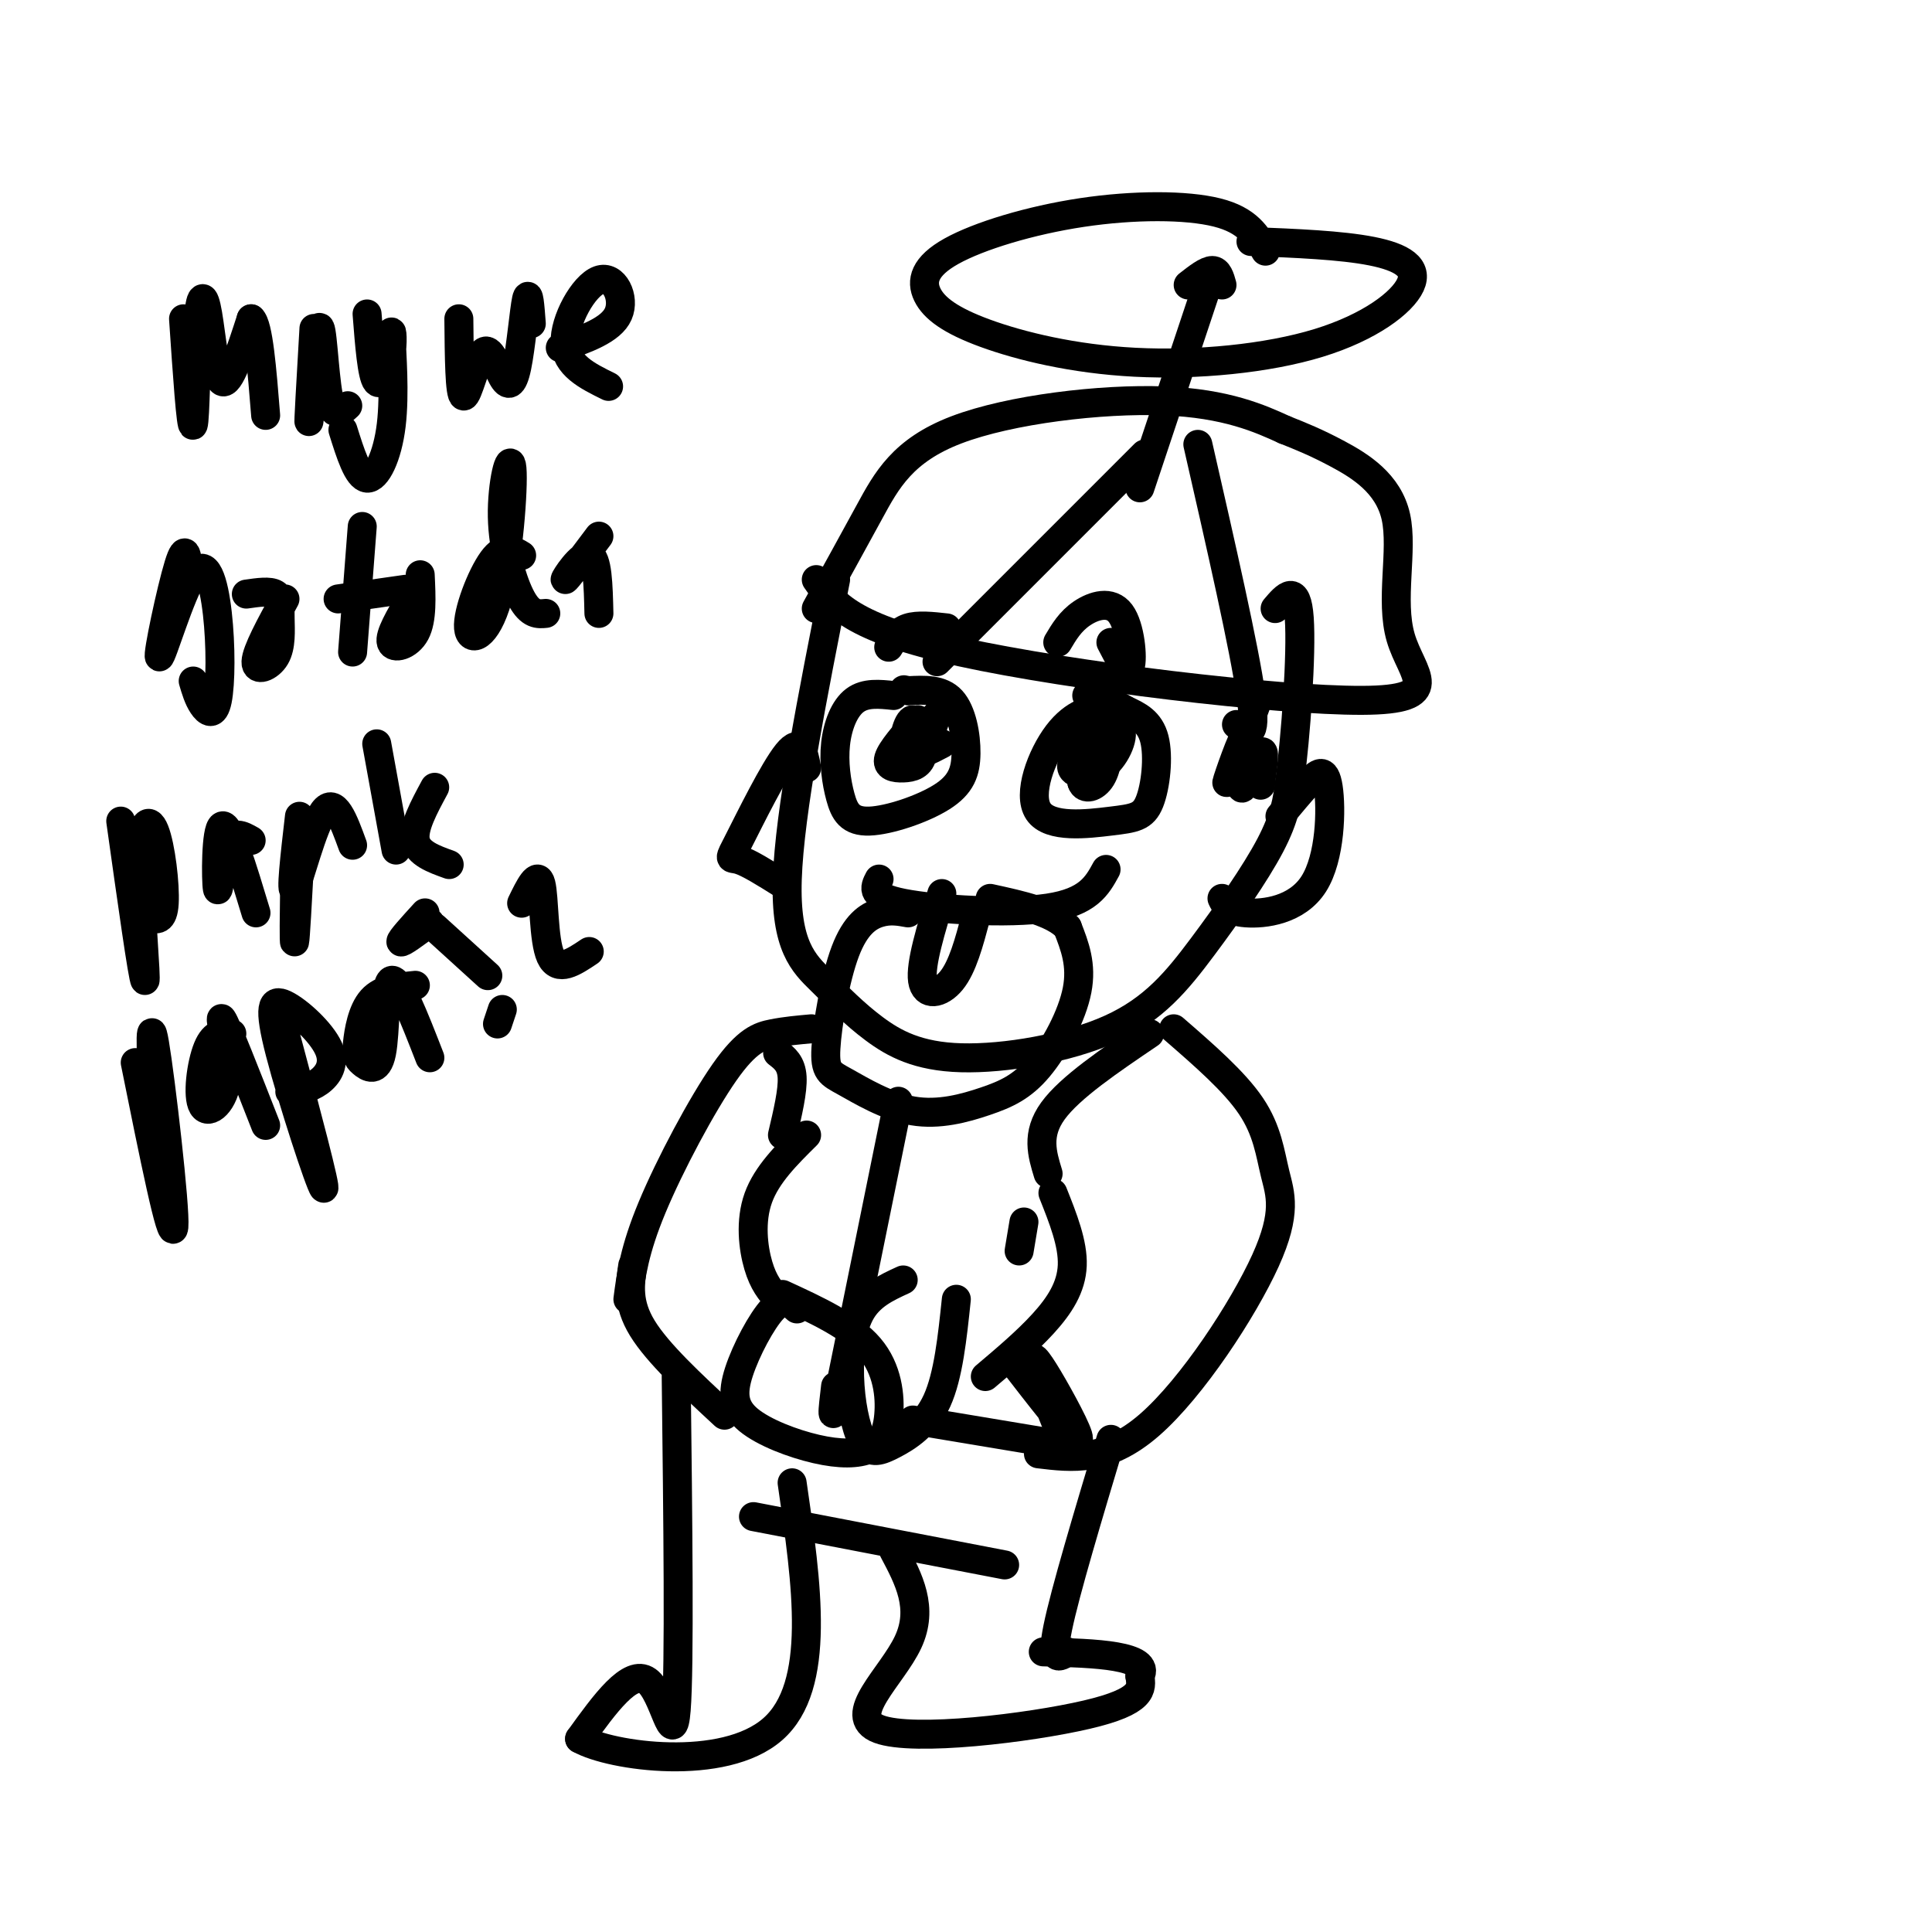 <svg viewBox='0 0 400 400' version='1.1' xmlns='http://www.w3.org/2000/svg' xmlns:xlink='http://www.w3.org/1999/xlink'><g fill='none' stroke='rgb(0,0,0)' stroke-width='6' stroke-linecap='round' stroke-linejoin='round'><path d='M173,120c-4.773,24.075 -9.547,48.149 -10,62c-0.453,13.851 3.413,17.477 7,21c3.587,3.523 6.894,6.943 11,10c4.106,3.057 9.012,5.750 18,6c8.988,0.250 22.059,-1.943 31,-6c8.941,-4.057 13.753,-9.977 19,-17c5.247,-7.023 10.928,-15.149 14,-21c3.072,-5.851 3.536,-9.425 4,-13'/><path d='M267,162c1.289,-9.489 2.511,-26.711 2,-34c-0.511,-7.289 -2.756,-4.644 -5,-2'/><path d='M169,120c3.510,4.990 7.020,9.980 30,15c22.980,5.020 65.431,10.069 83,10c17.569,-0.069 10.256,-5.256 8,-13c-2.256,-7.744 0.547,-18.047 -1,-25c-1.547,-6.953 -7.442,-10.558 -12,-13c-4.558,-2.442 -7.779,-3.721 -11,-5'/><path d='M266,89c-5.010,-2.289 -12.033,-5.510 -25,-6c-12.967,-0.490 -31.876,1.753 -43,6c-11.124,4.247 -14.464,10.499 -18,17c-3.536,6.501 -7.268,13.250 -11,20'/><path d='M236,101c0.000,0.000 14.000,-42.000 14,-42'/><path d='M262,52c-1.821,-3.198 -3.642,-6.396 -10,-8c-6.358,-1.604 -17.253,-1.615 -28,0c-10.747,1.615 -21.347,4.855 -27,8c-5.653,3.145 -6.360,6.195 -5,9c1.360,2.805 4.787,5.365 12,8c7.213,2.635 18.212,5.344 31,6c12.788,0.656 27.366,-0.742 38,-4c10.634,-3.258 17.325,-8.377 19,-12c1.675,-3.623 -1.664,-5.749 -8,-7c-6.336,-1.251 -15.668,-1.625 -25,-2'/><path d='M253,59c-0.417,-1.500 -0.833,-3.000 -2,-3c-1.167,0.000 -3.083,1.500 -5,3'/><path d='M182,182c-0.956,1.822 -1.911,3.644 5,5c6.911,1.356 21.689,2.244 30,1c8.311,-1.244 10.156,-4.622 12,-8'/><path d='M188,189c-1.874,-0.342 -3.748,-0.685 -6,0c-2.252,0.685 -4.882,2.396 -7,8c-2.118,5.604 -3.723,15.100 -4,20c-0.277,4.900 0.772,5.204 4,7c3.228,1.796 8.633,5.083 14,6c5.367,0.917 10.696,-0.538 15,-2c4.304,-1.462 7.582,-2.932 11,-7c3.418,-4.068 6.977,-10.734 8,-16c1.023,-5.266 -0.488,-9.133 -2,-13'/><path d='M221,192c-3.000,-3.167 -9.500,-4.583 -16,-6'/><path d='M186,228c0.000,0.000 -12.000,59.000 -12,59'/><path d='M174,287c-2.167,9.833 -1.583,4.917 -1,0'/><path d='M195,185c-2.244,7.311 -4.489,14.622 -4,18c0.489,3.378 3.711,2.822 6,0c2.289,-2.822 3.644,-7.911 5,-13'/><path d='M202,190c0.833,-2.167 0.417,-1.083 0,0'/><path d='M185,144c-2.917,-0.311 -5.834,-0.621 -8,1c-2.166,1.621 -3.581,5.175 -4,9c-0.419,3.825 0.156,7.921 1,11c0.844,3.079 1.955,5.140 6,5c4.045,-0.140 11.022,-2.481 15,-5c3.978,-2.519 4.956,-5.217 5,-9c0.044,-3.783 -0.844,-8.652 -3,-11c-2.156,-2.348 -5.578,-2.174 -9,-2'/><path d='M188,143c-1.500,-0.333 -0.750,-0.167 0,0'/><path d='M230,150c-0.053,-1.367 -0.106,-2.734 -2,-3c-1.894,-0.266 -5.627,0.568 -9,5c-3.373,4.432 -6.384,12.461 -4,16c2.384,3.539 10.165,2.588 15,2c4.835,-0.588 6.725,-0.812 8,-4c1.275,-3.188 1.936,-9.339 1,-13c-0.936,-3.661 -3.468,-4.830 -6,-6'/><path d='M233,147c-2.333,-1.500 -5.167,-2.250 -8,-3'/><path d='M224,149c-1.887,2.640 -3.775,5.280 -2,5c1.775,-0.280 7.211,-3.478 7,-3c-0.211,0.478 -6.070,4.634 -7,7c-0.930,2.366 3.070,2.944 6,1c2.930,-1.944 4.789,-6.408 4,-8c-0.789,-1.592 -4.225,-0.312 -6,2c-1.775,2.312 -1.887,5.656 -2,9'/><path d='M224,162c0.488,1.607 2.708,1.125 4,-1c1.292,-2.125 1.655,-5.893 1,-7c-0.655,-1.107 -2.327,0.446 -4,2'/><path d='M190,149c-2.744,3.134 -5.487,6.268 -6,8c-0.513,1.732 1.205,2.061 3,2c1.795,-0.061 3.666,-0.511 4,-3c0.334,-2.489 -0.869,-7.018 -2,-7c-1.131,0.018 -2.189,4.582 -2,7c0.189,2.418 1.625,2.691 3,1c1.375,-1.691 2.687,-5.345 4,-9'/><path d='M194,148c-0.489,0.200 -3.711,5.200 -4,7c-0.289,1.800 2.356,0.400 5,-1'/><path d='M219,133c1.292,-2.179 2.583,-4.357 5,-6c2.417,-1.643 5.958,-2.750 8,0c2.042,2.750 2.583,9.357 2,11c-0.583,1.643 -2.292,-1.679 -4,-5'/><path d='M196,130c-3.000,-0.333 -6.000,-0.667 -8,0c-2.000,0.667 -3.000,2.333 -4,4'/><path d='M248,92c4.833,21.167 9.667,42.333 11,52c1.333,9.667 -0.833,7.833 -3,6'/><path d='M237,94c0.000,0.000 -43.000,43.000 -43,43'/><path d='M168,213c-2.667,0.238 -5.333,0.476 -8,1c-2.667,0.524 -5.333,1.333 -10,8c-4.667,6.667 -11.333,19.190 -15,28c-3.667,8.810 -4.333,13.905 -5,19'/><path d='M165,271c-1.352,-1.215 -2.704,-2.431 -5,0c-2.296,2.431 -5.535,8.507 -7,13c-1.465,4.493 -1.154,7.402 2,10c3.154,2.598 9.152,4.884 14,6c4.848,1.116 8.547,1.062 11,0c2.453,-1.062 3.660,-3.132 4,-7c0.340,-3.868 -0.189,-9.534 -4,-14c-3.811,-4.466 -10.906,-7.733 -18,-11'/><path d='M187,265c-3.518,1.614 -7.035,3.227 -9,7c-1.965,3.773 -2.377,9.704 -2,15c0.377,5.296 1.544,9.956 3,12c1.456,2.044 3.200,1.474 6,0c2.800,-1.474 6.657,-3.850 9,-9c2.343,-5.150 3.171,-13.075 4,-21'/><path d='M243,213c6.290,5.461 12.581,10.922 16,16c3.419,5.078 3.968,9.774 5,14c1.032,4.226 2.547,7.984 -2,18c-4.547,10.016 -15.156,26.290 -24,34c-8.844,7.710 -15.922,6.855 -23,6'/><path d='M131,262c-0.583,3.917 -1.167,7.833 2,13c3.167,5.167 10.083,11.583 17,18'/><path d='M140,285c0.356,30.067 0.711,60.133 0,69c-0.711,8.867 -2.489,-3.467 -6,-6c-3.511,-2.533 -8.756,4.733 -14,12'/><path d='M120,360c6.533,3.689 29.867,6.911 40,-2c10.133,-8.911 7.067,-29.956 4,-51'/><path d='M156,314c0.000,0.000 52.000,10.000 52,10'/><path d='M185,321c3.161,5.952 6.321,11.905 3,19c-3.321,7.095 -13.125,15.333 -6,18c7.125,2.667 31.179,-0.238 43,-3c11.821,-2.762 11.411,-5.381 11,-8'/><path d='M236,347c1.267,-2.089 -1.067,-3.311 -5,-4c-3.933,-0.689 -9.467,-0.844 -15,-1'/><path d='M221,342c-1.750,1.167 -3.500,2.333 -2,-5c1.500,-7.333 6.250,-23.167 11,-39'/><path d='M219,299c0.000,0.000 -30.000,-5.000 -30,-5'/><path d='M218,247c2.089,5.244 4.178,10.489 4,15c-0.178,4.511 -2.622,8.289 -6,12c-3.378,3.711 -7.689,7.356 -12,11'/><path d='M260,146c-3.051,8.293 -6.102,16.587 -6,16c0.102,-0.587 3.357,-10.054 4,-10c0.643,0.054 -1.327,9.630 -1,11c0.327,1.370 2.951,-5.466 4,-7c1.049,-1.534 0.525,2.233 0,6'/><path d='M261,162c0.000,1.000 0.000,0.500 0,0'/><path d='M265,169c2.096,-2.518 4.191,-5.037 6,-7c1.809,-1.963 3.330,-3.372 4,1c0.670,4.372 0.488,14.523 -3,20c-3.488,5.477 -10.282,6.279 -14,6c-3.718,-0.279 -4.359,-1.640 -5,-3'/><path d='M167,159c-0.613,-3.214 -1.226,-6.429 -4,-3c-2.774,3.429 -7.708,13.500 -10,18c-2.292,4.500 -1.940,3.429 0,4c1.940,0.571 5.470,2.786 9,5'/><path d='M38,66c0.778,11.483 1.557,22.967 2,22c0.443,-0.967 0.552,-14.383 1,-21c0.448,-6.617 1.236,-6.435 2,-2c0.764,4.435 1.504,13.124 3,14c1.496,0.876 3.748,-6.062 6,-13'/><path d='M52,66c1.500,1.167 2.250,10.583 3,20'/><path d='M65,68c-0.613,10.583 -1.226,21.167 -1,19c0.226,-2.167 1.292,-17.083 2,-19c0.708,-1.917 1.060,9.167 2,14c0.940,4.833 2.470,3.417 4,2'/><path d='M76,65c0.497,6.387 0.994,12.774 2,14c1.006,1.226 2.521,-2.710 3,-6c0.479,-3.290 -0.078,-5.933 0,-3c0.078,2.933 0.790,11.444 0,18c-0.790,6.556 -3.083,11.159 -5,11c-1.917,-0.159 -3.459,-5.079 -5,-10'/><path d='M95,66c0.071,7.918 0.141,15.835 1,16c0.859,0.165 2.506,-7.423 4,-9c1.494,-1.577 2.833,2.856 4,5c1.167,2.144 2.160,2.000 3,-2c0.840,-4.000 1.526,-11.857 2,-14c0.474,-2.143 0.737,1.429 1,5'/><path d='M116,72c5.262,-1.833 10.524,-3.667 12,-7c1.476,-3.333 -0.833,-8.167 -4,-7c-3.167,1.167 -7.190,8.333 -7,13c0.190,4.667 4.595,6.833 9,9'/><path d='M39,119c-0.219,-3.540 -0.438,-7.080 -2,-2c-1.562,5.080 -4.467,18.779 -4,19c0.467,0.221 4.305,-13.038 7,-17c2.695,-3.962 4.248,1.371 5,8c0.752,6.629 0.702,14.554 0,18c-0.702,3.446 -2.058,2.413 -3,1c-0.942,-1.413 -1.471,-3.207 -2,-5'/><path d='M59,124c-2.960,5.405 -5.920,10.810 -6,13c-0.080,2.190 2.721,1.164 4,-1c1.279,-2.164 1.037,-5.467 1,-8c-0.037,-2.533 0.132,-4.295 -1,-5c-1.132,-0.705 -3.566,-0.352 -6,0'/><path d='M75,109c0.000,0.000 -2.000,26.000 -2,26'/><path d='M70,124c0.000,0.000 14.000,-2.000 14,-2'/><path d='M85,124c-2.222,3.756 -4.444,7.511 -4,9c0.444,1.489 3.556,0.711 5,-2c1.444,-2.711 1.222,-7.356 1,-12'/><path d='M108,115c-1.818,-1.113 -3.636,-2.226 -6,1c-2.364,3.226 -5.274,10.791 -5,14c0.274,3.209 3.731,2.061 6,-6c2.269,-8.061 3.351,-23.037 3,-27c-0.351,-3.963 -2.133,3.087 -2,10c0.133,6.913 2.181,13.689 4,17c1.819,3.311 3.410,3.155 5,3'/><path d='M124,111c-3.467,4.622 -6.933,9.244 -7,9c-0.067,-0.244 3.267,-5.356 5,-5c1.733,0.356 1.867,6.178 2,12'/><path d='M25,170c2.297,16.338 4.593,32.676 5,33c0.407,0.324 -1.077,-15.367 -1,-24c0.077,-8.633 1.713,-10.209 3,-7c1.287,3.209 2.225,11.203 2,15c-0.225,3.797 -1.612,3.399 -3,3'/><path d='M52,174c-1.899,-1.089 -3.798,-2.179 -5,1c-1.202,3.179 -1.708,10.625 -2,9c-0.292,-1.625 -0.369,-12.321 1,-13c1.369,-0.679 4.185,8.661 7,18'/><path d='M62,169c-0.956,8.267 -1.911,16.533 -1,15c0.911,-1.533 3.689,-12.867 6,-16c2.311,-3.133 4.156,1.933 6,7'/><path d='M78,154c0.000,0.000 4.000,22.000 4,22'/><path d='M90,163c-2.250,4.167 -4.500,8.333 -4,11c0.500,2.667 3.750,3.833 7,5'/><path d='M48,214c-1.826,-0.142 -3.652,-0.284 -5,3c-1.348,3.284 -2.217,9.994 -1,12c1.217,2.006 4.520,-0.691 5,-6c0.480,-5.309 -1.863,-13.231 -1,-12c0.863,1.231 4.931,11.616 9,22'/><path d='M28,220c3.822,18.956 7.644,37.911 8,34c0.356,-3.911 -2.756,-30.689 -4,-38c-1.244,-7.311 -0.622,4.844 0,17'/><path d='M59,214c4.356,16.333 8.712,32.667 8,32c-0.712,-0.667 -6.492,-18.333 -9,-28c-2.508,-9.667 -1.744,-11.333 1,-10c2.744,1.333 7.470,5.667 9,9c1.530,3.333 -0.134,5.667 -2,7c-1.866,1.333 -3.933,1.667 -6,2'/><path d='M86,204c-3.465,0.347 -6.931,0.695 -9,3c-2.069,2.305 -2.742,6.568 -3,9c-0.258,2.432 -0.100,3.033 1,4c1.100,0.967 3.142,2.299 4,-2c0.858,-4.299 0.531,-14.228 2,-15c1.469,-0.772 4.735,7.614 8,16'/><path d='M90,192c0.000,0.000 11.000,10.000 11,10'/><path d='M103,212c0.000,0.000 1.000,-3.000 1,-3'/><path d='M108,187c1.644,-3.378 3.289,-6.756 4,-4c0.711,2.756 0.489,11.644 2,15c1.511,3.356 4.756,1.178 8,-1'/><path d='M62,179c-0.417,7.667 -0.833,15.333 -1,16c-0.167,0.667 -0.083,-5.667 0,-12'/><path d='M61,183c0.000,-2.167 0.000,-1.583 0,-1'/><path d='M89,191c-2.917,2.167 -5.833,4.333 -6,4c-0.167,-0.333 2.417,-3.167 5,-6'/><path d='M161,269c-1.467,-1.689 -2.933,-3.378 -4,-7c-1.067,-3.622 -1.733,-9.178 0,-14c1.733,-4.822 5.867,-8.911 10,-13'/><path d='M162,235c1.083,-4.583 2.167,-9.167 2,-12c-0.167,-2.833 -1.583,-3.917 -3,-5'/><path d='M217,243c-1.250,-4.083 -2.500,-8.167 1,-13c3.500,-4.833 11.750,-10.417 20,-16'/><path d='M209,281c6.327,8.185 12.655,16.369 14,17c1.345,0.631 -2.292,-6.292 -5,-11c-2.708,-4.708 -4.488,-7.202 -4,-5c0.488,2.202 3.244,9.101 6,16'/><path d='M211,259c0.000,0.000 1.000,-6.000 1,-6'/></g>
</svg>